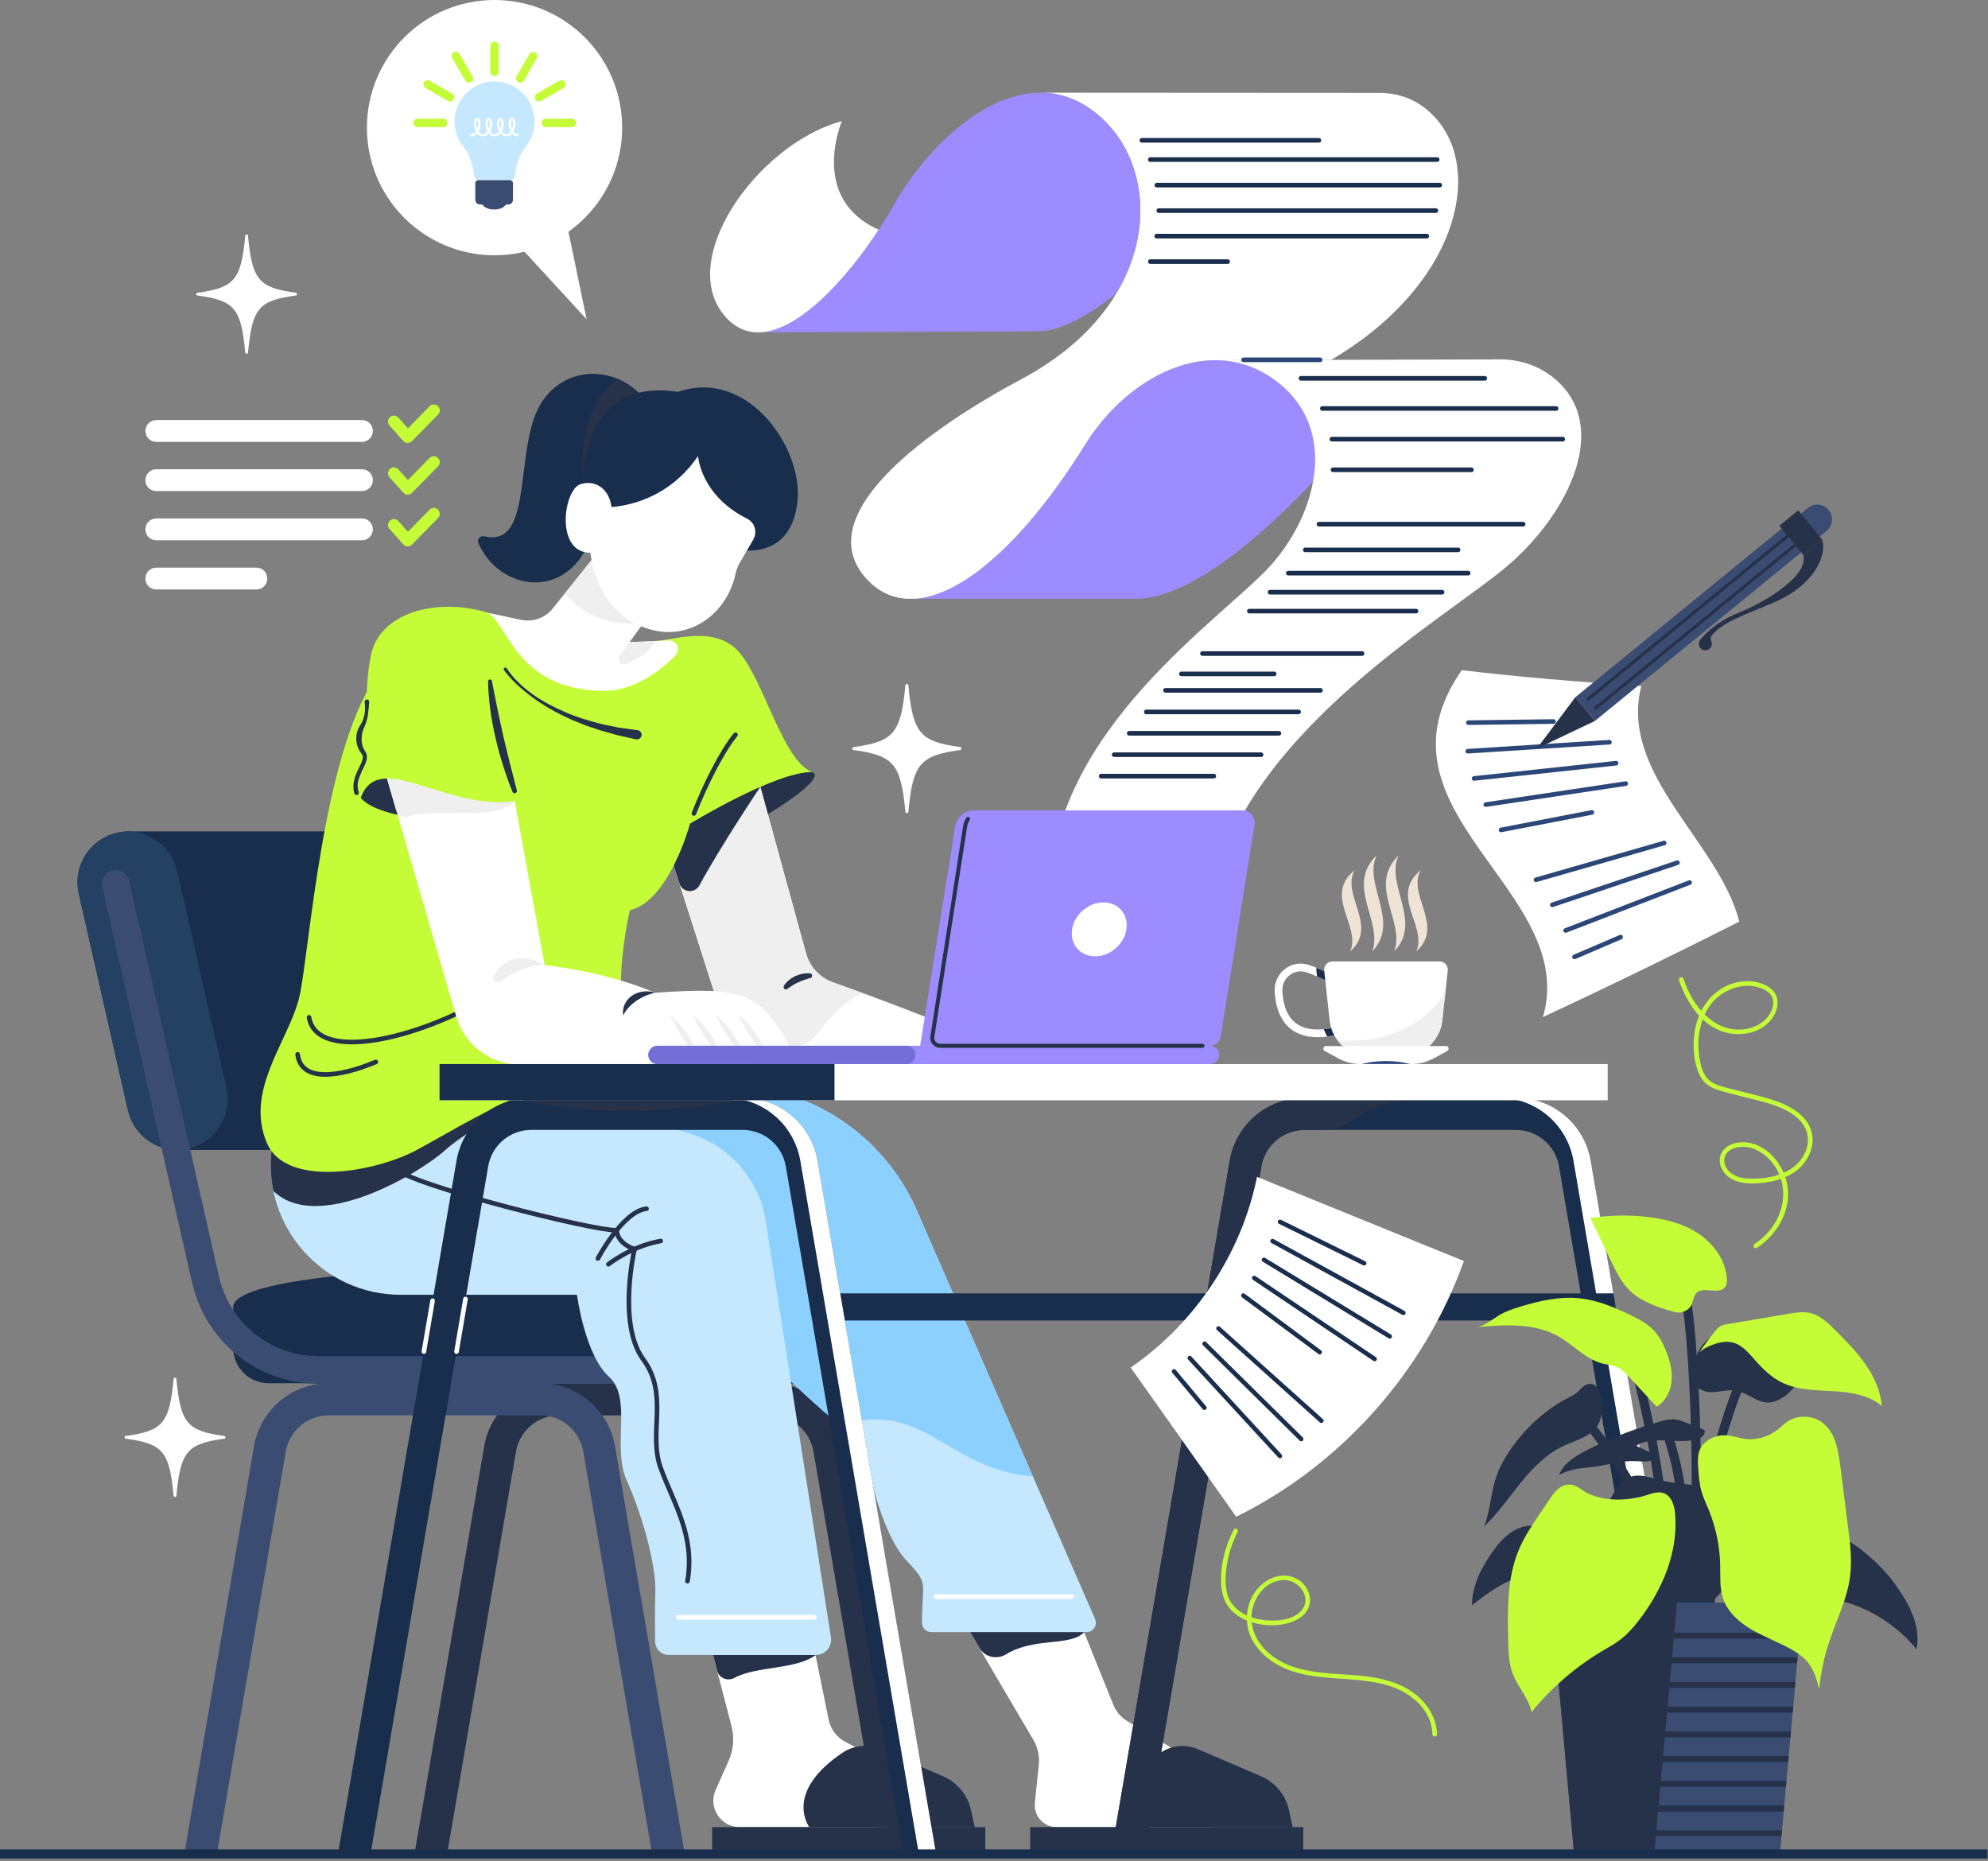 <svg width="454" height="425" viewBox="0 0 454 425" fill="none" xmlns="http://www.w3.org/2000/svg">
<rect x="0" y="0" width="454" height="425" fill="#808080" stroke="none"/>
<g clip-path="url(#clip0_203_1564)">
<path d="M259.468 136.715H209.069C219.922 135.912 234.02 123.68 247.937 101.329C254.754 90.386 266.33 82.111 277.794 82.257C282.316 82.303 286.827 83.659 291.01 86.689C299.263 92.647 301.411 101.352 299.851 109.967C283.492 127.377 269.146 136.726 259.468 136.726V136.715Z" fill="#9C8CFF"/>
<path d="M277.794 82.246C266.331 82.111 254.765 90.386 247.937 101.329C234.02 123.68 219.922 135.901 209.069 136.715H206.955C203.247 136.466 199.991 134.748 197.323 131.526C185.328 116.999 212.348 97.723 233.319 86.542C243.539 81.093 250.571 74.265 254.901 67.063C263.798 52.276 261.345 36.007 251.747 27.099C247.236 22.916 242.454 21.163 237.649 21.163L314.57 21.209H314.932C319.816 21.209 324.327 22.961 328.001 27.121C338.741 39.297 332.783 65.243 303.989 82.178L277.805 82.257L277.794 82.246Z" fill="white"/>
<path d="M254.901 67.052C248.299 72.263 241.708 75.881 236.586 75.655L173.186 75.892C182.287 75.847 193.264 63.728 200.669 52.457C201.969 50.489 203.156 48.545 204.208 46.691C211.115 34.492 224.331 21.186 237.592 21.163H237.638C242.442 21.163 247.225 22.916 251.735 27.099C261.334 36.007 263.787 52.287 254.89 67.052H254.901Z" fill="#9C8CFF"/>
<path d="M192.258 27.687C192.258 27.687 184.638 45.3 200.658 52.457C193.253 63.739 182.275 75.859 173.175 75.892H172.948C170.54 75.847 168.268 74.954 166.256 72.953C153.549 60.269 172.768 32.876 192.258 27.675V27.687Z" fill="white"/>
<path d="M340.945 82.054H343.139C347.514 82.212 351.572 83.591 355.009 86.452C367.773 97.101 358.582 116.524 345.083 128.496C331.596 140.48 284.894 166.177 276.663 204.163L239.661 204.931C239.537 166.776 279.738 140.943 290.365 128.914C295.068 123.59 298.63 116.806 299.862 109.967C301.411 101.352 299.263 92.658 291.021 86.689C286.838 83.671 282.327 82.303 277.805 82.257L303.988 82.167L340.81 82.065H340.957L340.945 82.054Z" fill="white"/>
<path d="M301.467 82.167H283.989" stroke="#2B4778" stroke-width="1.051" stroke-linecap="round" stroke-linejoin="round"/>
<path d="M301.987 93.269H355.371" stroke="#192E4C" stroke-width="1.051" stroke-linecap="round" stroke-linejoin="round"/>
<path d="M304.169 100.278H356.886" stroke="#192E4C" stroke-width="1.051" stroke-linecap="round" stroke-linejoin="round"/>
<path d="M304.429 107.276H336.039" stroke="#192E4C" stroke-width="1.051" stroke-linecap="round" stroke-linejoin="round"/>
<path d="M301.207 119.689H347.842" stroke="#192E4C" stroke-width="1.051" stroke-linecap="round" stroke-linejoin="round"/>
<path d="M298.087 125.557H332.986" stroke="#192E4C" stroke-width="1.051" stroke-linecap="round" stroke-linejoin="round"/>
<path d="M294.209 130.87H335.282" stroke="#192E4C" stroke-width="1.051" stroke-linecap="round" stroke-linejoin="round"/>
<path d="M290.049 135.223H329.335" stroke="#192E4C" stroke-width="1.051" stroke-linecap="round" stroke-linejoin="round"/>
<path d="M285.312 139.541H323.377" stroke="#192E4C" stroke-width="1.051" stroke-linecap="round" stroke-linejoin="round"/>
<path d="M274.606 149.23H311.054" stroke="#192E4C" stroke-width="1.051" stroke-linecap="round" stroke-linejoin="round"/>
<path d="M269.801 153.877H290.987" stroke="#192E4C" stroke-width="1.051" stroke-linecap="round" stroke-linejoin="round"/>
<path d="M266.161 157.641H301.547" stroke="#192E4C" stroke-width="1.051" stroke-linecap="round" stroke-linejoin="round"/>
<path d="M261.774 162.559H296.561" stroke="#192E4C" stroke-width="1.051" stroke-linecap="round" stroke-linejoin="round"/>
<path d="M257.874 167.443H292.061" stroke="#192E4C" stroke-width="1.051" stroke-linecap="round" stroke-linejoin="round"/>
<path d="M254.437 172.327H287.991" stroke="#192E4C" stroke-width="1.051" stroke-linecap="round" stroke-linejoin="round"/>
<path d="M251.475 177.222H277.206" stroke="#192E4C" stroke-width="1.051" stroke-linecap="round" stroke-linejoin="round"/>
<path d="M297.103 86.384H339.08" stroke="#192E4C" stroke-width="1.051" stroke-linecap="round" stroke-linejoin="round"/>
<path d="M260.768 32.039H301.207" stroke="#192E4C" stroke-width="1.051" stroke-linecap="round" stroke-linejoin="round"/>
<path d="M262.701 36.437H328.204" stroke="#192E4C" stroke-width="1.051" stroke-linecap="round" stroke-linejoin="round"/>
<path d="M264.182 42.27H328.792" stroke="#192E4C" stroke-width="1.051" stroke-linecap="round" stroke-linejoin="round"/>
<path d="M264.635 48.093H327.91" stroke="#192E4C" stroke-width="1.051" stroke-linecap="round" stroke-linejoin="round"/>
<path d="M264.16 53.915H325.83" stroke="#192E4C" stroke-width="1.051" stroke-linecap="round" stroke-linejoin="round"/>
<path d="M262.701 59.737H280.36" stroke="#192E4C" stroke-width="1.051" stroke-linecap="round" stroke-linejoin="round"/>
<path d="M161.259 315.983H137.642C123.646 315.983 111.719 306.453 108.621 292.808L88.136 202.569C87.752 200.873 88.814 199.188 90.51 198.804C92.206 198.419 93.89 199.482 94.275 201.178L114.76 291.417C117.202 302.18 126.608 309.686 137.642 309.686H161.259C163 309.686 164.402 311.1 164.402 312.829C164.402 314.559 162.988 315.972 161.259 315.972V315.983Z" fill="#3B4C73"/>
<path d="M29.224 253.522L17.998 204.061C16.347 196.78 21.876 189.85 29.349 189.85H91.709C97.146 189.85 101.849 193.615 103.059 198.906L114.285 248.366C115.936 255.647 110.408 262.577 102.935 262.577H40.575C35.137 262.577 30.434 258.812 29.224 253.522Z" fill="#192E4C"/>
<path d="M51.711 248.378L40.484 198.917C39.286 193.66 34.639 189.918 29.247 189.861C21.831 189.918 16.336 196.814 17.987 204.072L29.213 253.533C30.411 258.79 35.058 262.532 40.45 262.588C47.867 262.532 53.361 255.636 51.711 248.378Z" fill="#244063"/>
<path d="M193.027 330.251C191.602 321.907 184.412 315.848 175.945 315.848H127.66C119.192 315.848 112.013 321.907 110.577 330.251L94.659 423.339H102.11L117.824 331.483C118.649 326.678 122.787 323.185 127.66 323.185H175.945C180.817 323.185 184.955 326.678 185.78 331.483L201.495 423.339H208.945L193.027 330.251Z" fill="#26314A"/>
<path d="M177.957 315.848H61.343C56.877 315.848 53.248 312.219 53.248 307.753V298.426C53.248 286.42 186.052 286.42 186.052 298.426V307.753C186.052 312.219 182.423 315.848 177.957 315.848Z" fill="#192E4C"/>
<path d="M184.876 315.983H72.874C58.878 315.983 46.951 306.453 43.853 292.808L23.368 202.569C22.983 200.873 24.046 199.188 25.742 198.804C27.438 198.419 29.122 199.482 29.507 201.178L49.992 291.417C52.434 302.18 61.84 309.686 72.874 309.686H184.876C186.617 309.686 188.018 311.1 188.018 312.829C188.018 314.559 186.605 315.972 184.876 315.972V315.983Z" fill="#3B4C73"/>
<path d="M140.457 330.251C139.033 321.907 131.842 315.848 123.375 315.848H75.09C66.622 315.848 59.443 321.907 58.008 330.251L42.09 423.339H49.54L65.254 331.483C66.079 326.678 70.217 323.185 75.09 323.185H123.375C128.247 323.185 132.385 326.678 133.21 331.483L148.925 423.339H156.375L140.457 330.251Z" fill="#3B4C73"/>
<path d="M246.207 369.311L254.268 389.31C254.878 390.813 255.952 392.091 257.343 392.939L277.161 404.967V417.211H241.335C238.35 417.211 236.021 414.634 236.326 411.66L237.231 402.989C237.434 400.999 237.005 398.998 235.987 397.28L219.538 369.322H246.185L246.207 369.311Z" fill="white"/>
<path d="M247.575 372.713L246.207 369.322H219.561L223.676 376.309C224.919 378.434 227.655 379.022 229.758 377.744C236.36 373.742 244.24 376.06 247.586 372.713H247.575Z" fill="#26314A"/>
<path d="M185.43 373.957L189.228 392.611C189.681 394.849 191.128 396.771 193.163 397.811L203.032 402.91V417.2H168.924C164.56 417.2 161.655 412.712 163.43 408.732L166.392 402.085C167.511 399.586 167.737 396.782 167.047 394.126L161.813 373.957H185.418H185.43Z" fill="white"/>
<path d="M186.312 377.891C181.778 381.294 172.87 380.367 167.726 383.126C166.154 383.973 164.21 383.205 163.769 381.475L162.842 377.891H186.312Z" fill="#26314A"/>
<path d="M148.19 92.421C141.113 82.088 126.054 82.981 121.826 95.869C118.062 107.333 120.854 124.878 110.589 122.459C109.65 122.244 108.87 123.149 109.255 124.031C113.879 134.601 128.734 137.382 134.624 123.737C140.921 109.153 148.202 92.421 148.202 92.421H148.19Z" fill="#192E4C"/>
<path d="M148.19 92.421C146.28 89.629 143.77 87.661 141.068 86.519C133.075 91.946 132.453 104.393 133.165 111.538L139.236 113.042C144.007 102.03 148.19 92.421 148.19 92.421Z" fill="#26314A"/>
<path d="M133.165 116.818C132.159 106.779 133.776 86.237 154.838 89.481C170.722 83.965 183.372 102.257 182.129 114.353C180.648 128.813 167.771 125.376 167.771 125.376L133.165 116.818Z" fill="#192E4C"/>
<path d="M185.43 176.284C189.183 177.584 175.097 186.47 171.253 188.086L169.195 177.934C169.195 177.934 178.194 173.774 185.43 176.284Z" fill="#26314A"/>
<path d="M172.485 175.481L184.084 217.718C184.921 220.77 187.205 223.223 190.189 224.286C198.103 227.101 214.405 233.07 227.712 239.085H167.115L149.581 184.333L172.485 175.481Z" fill="white"/>
<path d="M196.848 226.694C194.282 225.756 191.998 224.93 190.189 224.286C187.205 223.223 184.921 220.77 184.084 217.718L172.485 175.481L149.581 184.333L167.115 239.085H180.489C183.033 239.085 185.464 237.886 186.911 235.795C189.567 231.951 193.095 228.695 196.848 226.705V226.694Z" fill="#EFEFEF"/>
<path d="M149.581 184.322L155.154 201.732C155.832 203.835 158.681 204.095 159.733 202.15C164.718 192.948 173.638 179.664 173.638 179.664L166.335 177.844L149.581 184.31V184.322Z" fill="#26314A"/>
<path d="M133.55 235.58L179.732 249.87C193.004 253.974 203.824 263.662 209.386 276.392L250.085 369.684C250.707 371.097 249.667 372.679 248.129 372.679H212.687C211.511 372.679 210.561 371.73 210.55 370.554C210.55 369.571 210.573 368.169 210.675 366.179C210.968 360.865 211.262 360.865 206.842 356.14C202.422 351.414 198.872 339.318 198.284 333.71C197.696 328.103 180.286 318.199 171.129 304.113C161.983 290.026 164.345 284.125 164.345 284.125H85.841V237.197L133.561 235.557L133.55 235.58Z" fill="#C5E8FF"/>
<path d="M209.375 276.392C203.824 263.662 192.993 253.974 179.721 249.87L133.539 235.58L85.819 237.219V271.09C91.935 275.137 98.718 279.58 105.807 284.148H164.323C164.323 284.148 161.96 290.049 171.106 304.135C175.696 311.201 182.366 317.216 187.951 322.167C190.212 324.168 193.265 324.948 196.238 324.44C211.67 321.794 218.012 335.79 235.852 337.124L209.363 276.403L209.375 276.392Z" fill="#8BD0FF"/>
<path d="M64.09 242.725L61.987 262.882C60.167 280.406 73.903 295.656 91.517 295.656H131.764C131.764 295.656 133.539 309.325 139.044 314.344C144.55 319.364 139.632 330.285 143.171 338.153C146.709 346.022 149.864 357.429 149.66 363.534C149.536 367.287 149.57 371.866 149.615 374.828C149.637 376.535 151.028 377.891 152.735 377.891H186.312C188.46 377.891 190.088 375.981 189.76 373.855L174.871 278.789C173.412 269.473 166.799 261.786 157.811 258.937L100.29 240.747L64.09 242.725Z" fill="#C5E8FF"/>
<path d="M101.714 262.588C108.407 256.608 127.411 246.738 136.546 244.251L86.362 237.208L85.83 237.231V241.549L64.09 242.736L61.987 262.894C61.659 266.003 61.84 269.044 62.428 271.938C72.433 281.694 95.394 268.241 101.703 262.6L101.714 262.588Z" fill="#26314A"/>
<path d="M297.624 417.211H235.252V423.35H297.624V417.211Z" fill="#26314A"/>
<path d="M273.6 399.428L287.969 405.589C291.214 406.98 293.599 409.851 294.357 413.311L295.216 417.222H257.445C257.445 417.222 251.374 409.32 265.132 400.151C267.642 398.478 270.842 398.252 273.611 399.439L273.6 399.428Z" fill="#26314A"/>
<path d="M225.01 417.211H162.638V423.35H225.01V417.211Z" fill="#26314A"/>
<path d="M200.986 399.428L215.355 405.589C218.6 406.98 220.985 409.851 221.743 413.311L222.602 417.222H184.831C184.831 417.222 178.76 409.32 192.518 400.151C195.028 398.478 198.228 398.252 200.997 399.439L200.986 399.428Z" fill="#26314A"/>
<path d="M149.581 146.37C153.447 146.325 163.294 142.469 168.901 149.049C174.509 155.629 178.782 173.627 185.43 176.284C176.872 176.284 157.585 188.086 157.585 188.086C157.585 188.086 152.825 205.791 143.826 207.859C141.023 220.544 140.582 236.484 145.601 243.426C127.603 242.985 105.569 256.947 95.53 262.408C85.491 267.868 65.368 271.147 60.992 261.096C55.667 248.852 66.215 237.378 68.431 227.338C70.647 217.299 73.598 172.892 85.547 155.041C97.497 137.19 111.516 139.937 111.516 139.937C111.516 139.937 134.839 149.366 149.592 146.37H149.581Z" fill="#C4FC37"/>
<path d="M70.579 232.302C72.151 241.741 91.438 238.203 107.367 229.939" stroke="#26314A" stroke-width="1.051" stroke-linecap="round" stroke-linejoin="round"/>
<path d="M82.382 182.185C84.36 184.593 90.058 186.368 96.853 186.956V174.565C96.853 174.565 89.38 173.582 86.033 175.741C82.687 177.9 82.382 182.185 82.382 182.185Z" fill="#26314A"/>
<path d="M115.755 152.633C116.467 153.786 117.417 154.883 118.434 155.855C119.441 156.861 120.56 157.732 121.702 158.568C124.008 160.23 126.552 161.519 129.152 162.638C131.741 163.791 134.477 164.583 137.212 165.284C138.58 165.623 139.982 165.871 141.362 166.154L145.556 166.731H145.612C146.189 166.821 146.596 167.352 146.517 167.929C146.438 168.506 145.906 168.913 145.33 168.833C145.296 168.833 145.273 168.833 145.239 168.822L141 167.873C139.609 167.454 138.207 167.115 136.817 166.685C135.449 166.199 134.058 165.815 132.724 165.227L130.712 164.424L128.745 163.509C126.145 162.254 123.657 160.773 121.329 159.054C119.045 157.291 116.852 155.425 115.099 153.017C114.975 152.848 115.02 152.622 115.178 152.497C115.348 152.373 115.574 152.418 115.698 152.576C115.698 152.576 115.698 152.588 115.71 152.599L115.732 152.633H115.755Z" fill="#26314A"/>
<path d="M158.467 185.746C161.033 179.234 164.809 171.626 167.963 167.782" stroke="#26314A" stroke-width="1.051" stroke-linecap="round" stroke-linejoin="round"/>
<path d="M117.553 182.92L124.381 220.374C124.381 220.374 137.914 221.708 149.581 226.683C169.682 225.326 173.22 226.366 180.489 239.085L169.207 243.109H118.853C112.058 243.109 106.089 238.621 104.19 232.098L87.718 175.47L117.564 182.92H117.553Z" fill="white"/>
<path d="M93.269 186.447C99.679 184.209 113.155 187.793 117.553 182.92L87.707 175.47L90.454 184.932C90.804 186.131 92.082 186.854 93.269 186.447Z" fill="#EFEFEF"/>
<path d="M111.504 139.937C99.701 136.297 86.497 139.881 84.654 149.874C82.811 159.868 84.654 163.305 83.331 164.628C82.009 165.951 82.156 170.823 83.331 172.451C84.507 174.079 79.386 178.646 82.393 182.185C86.429 170.823 102.076 185.283 117.564 182.92L111.515 153.56V139.937H111.504Z" fill="#C4FC37"/>
<path d="M112.341 155.482C112.759 157.585 113.132 159.687 113.585 161.779C114.014 163.87 114.466 165.951 114.93 168.031C115.405 170.111 115.925 172.18 116.434 174.26L118.039 180.478C118.107 180.761 117.937 181.043 117.666 181.122C117.406 181.19 117.146 181.055 117.044 180.817C116.219 178.816 115.507 176.781 114.862 174.712C114.195 172.655 113.641 170.563 113.155 168.449C112.658 166.335 112.262 164.21 111.968 162.062C111.697 159.914 111.482 157.754 111.459 155.584C111.459 155.335 111.651 155.143 111.9 155.143C112.115 155.143 112.296 155.29 112.341 155.505V155.482Z" fill="#26314A"/>
<path d="M84.304 160.287C84.18 162.118 84.067 164.04 83.286 165.826C82.879 166.674 82.676 167.386 82.608 168.212C82.529 169.014 82.619 169.828 82.891 170.597C83.038 170.993 83.219 171.321 83.467 171.705C83.829 172.214 83.829 172.858 83.75 173.367C83.535 174.396 83.072 175.187 82.698 176.001C82.314 176.804 81.964 177.606 81.783 178.432C81.602 179.257 81.647 180.082 81.918 180.851C82.02 181.122 81.873 181.428 81.602 181.518C81.331 181.608 81.025 181.473 80.935 181.201C80.935 181.201 80.935 181.201 80.935 181.19C80.63 180.229 80.641 179.178 80.856 178.24C81.059 177.29 81.455 176.419 81.851 175.594C82.246 174.78 82.687 173.966 82.834 173.209C82.891 172.836 82.868 172.508 82.665 172.259C82.416 171.897 82.099 171.468 81.896 171.015C81.466 170.111 81.274 169.082 81.376 168.087C81.421 167.59 81.545 167.104 81.726 166.629C81.896 166.177 82.201 165.691 82.405 165.363C83.32 163.904 83.501 162.073 83.275 160.309C83.241 160.015 83.445 159.755 83.727 159.721C84.01 159.687 84.281 159.891 84.315 160.174C84.315 160.208 84.315 160.253 84.315 160.287H84.304Z" fill="#26314A"/>
<path d="M67.968 240.747C68.759 247.168 77.351 246.015 85.83 242.488" stroke="#26314A" stroke-width="1.051" stroke-linecap="round" stroke-linejoin="round"/>
<path d="M135.698 127.139L126.247 138.931C124.506 141.113 121.679 142.119 118.955 141.531C116.795 141.068 114.105 140.491 111.493 139.937C116.581 143.747 118.062 156.511 136.286 157.743C144.369 158.286 150.711 153.255 154.239 149.682C155.527 148.371 154.566 146.155 152.724 146.245L143.759 146.63L147.795 141.124L135.698 127.151V127.139Z" fill="white"/>
<path d="M143.77 146.619L141.486 149.739C140.774 150.722 141.757 152.056 142.888 151.638C145.262 150.756 148.224 149.151 149.581 146.37L143.77 146.619Z" fill="#EFEFEF"/>
<path d="M144.866 142.266C144.866 142.266 135.641 143.464 128.971 135.539L135.698 127.139L144.866 142.255V142.266Z" fill="#EFEFEF"/>
<path d="M179.009 225.111C179.336 224.569 179.732 224.173 180.184 223.8C180.625 223.427 181.134 223.133 181.643 222.873C182.174 222.647 182.717 222.443 183.282 222.353C183.847 222.24 184.424 222.217 184.989 222.262C185.283 222.285 185.498 222.545 185.475 222.839C185.453 223.054 185.306 223.235 185.113 223.302H185.079C184.593 223.472 184.119 223.585 183.655 223.755C183.191 223.902 182.739 224.083 182.31 224.297C181.857 224.478 181.45 224.727 181.032 224.976C180.625 225.224 180.207 225.518 179.845 225.778L179.777 225.824C179.54 225.993 179.212 225.948 179.042 225.71C178.918 225.53 178.907 225.304 179.02 225.123L179.009 225.111Z" fill="#26314A"/>
<path d="M124.381 220.374C121.51 220.092 117.168 221.867 114.252 224.094C113.392 224.75 112.217 223.755 112.737 222.794C114.896 218.803 119.396 217.458 124.381 220.374Z" fill="#EFEFEF"/>
<path d="M149.581 226.683C146.178 227.452 143.385 229.611 142.323 231.872C141.746 228.039 145.805 225.417 149.581 226.683Z" fill="#26314A"/>
<path d="M137.868 115.834C137.868 115.834 150.949 116.524 159.416 104.133C159.416 104.133 159.914 113.076 170.642 118.457C172.395 119.328 173.005 121.532 172.022 123.217L169.003 128.394C168.528 129.208 168.167 130.079 167.974 131.006C166.007 140.457 156.466 147.579 145.952 142.797C134.251 137.484 134.635 123.318 134.635 123.318L137.88 115.845L137.868 115.834Z" fill="white"/>
<path d="M139.632 117.553C140.13 113.076 136.975 109.187 132.555 110.566C128.496 111.832 126.541 127.637 136.037 126.111L139.632 117.553Z" fill="white"/>
<path d="M154.928 369.311H185.95" stroke="white" stroke-width="1.051" stroke-linecap="round" stroke-linejoin="round"/>
<path d="M213.75 364.585H244.771" stroke="white" stroke-width="1.051" stroke-linecap="round" stroke-linejoin="round"/>
<path d="M136.546 287.358C136.546 287.358 142.187 276.584 147.647 275.997" stroke="#26314A" stroke-width="1.051" stroke-linecap="round" stroke-linejoin="round"/>
<path d="M138.942 288.681C138.942 288.681 144.109 284.555 150.892 283.368" stroke="#26314A" stroke-width="1.051" stroke-linecap="round" stroke-linejoin="round"/>
<path d="M89.753 266.602C94.038 270.728 135.652 281.084 140.819 280.926C141.056 284.114 144.912 285.222 144.912 285.222C144.912 285.222 140.932 302.27 146.901 310.41C152.87 318.55 147.953 327.198 150.903 335.27C153.854 343.342 158.772 350.612 156.997 361.046" stroke="#26314A" stroke-width="1.051" stroke-linecap="round" stroke-linejoin="round"/>
<path d="M168.732 231.872C168.732 231.872 171.162 237.332 175.153 241.606C174.045 236.439 169.625 232.381 168.732 231.872Z" fill="#EFEFEF"/>
<path d="M163.498 231.872C163.498 231.872 165.928 237.332 169.919 241.606C168.811 236.439 164.391 232.381 163.498 231.872Z" fill="#EFEFEF"/>
<path d="M158.252 231.872C158.252 231.872 160.682 237.332 164.673 241.606C163.565 236.439 159.145 232.381 158.252 231.872Z" fill="#EFEFEF"/>
<path d="M153.018 231.872C153.018 231.872 155.448 237.332 159.439 241.606C158.331 236.439 153.911 232.381 153.018 231.872Z" fill="#EFEFEF"/>
<path d="M219.266 171.264C210.132 172.519 208.47 174.373 207.441 185.362C207.407 185.769 206.797 185.769 206.763 185.362C205.734 174.373 204.072 172.519 194.937 171.264C194.542 171.208 194.542 170.642 194.937 170.586C204.072 169.331 205.734 167.477 206.763 156.488C206.797 156.081 207.407 156.081 207.441 156.488C208.47 167.477 210.132 169.331 219.266 170.586C219.662 170.642 219.662 171.208 219.266 171.264Z" fill="white"/>
<path d="M51.202 328.51C42.768 329.663 41.23 331.381 40.281 341.522C40.247 341.906 39.693 341.906 39.648 341.522C38.698 331.37 37.16 329.663 28.727 328.51C28.365 328.464 28.365 327.933 28.727 327.888C37.16 326.735 38.698 325.016 39.648 314.875C39.681 314.491 40.236 314.491 40.281 314.875C41.23 325.028 42.768 326.735 51.202 327.888C51.563 327.933 51.563 328.464 51.202 328.51Z" fill="white"/>
<path d="M67.561 67.47C59.127 68.623 57.589 70.342 56.64 80.483C56.606 80.867 56.052 80.867 56.007 80.483C55.057 70.33 53.519 68.623 45.086 67.47C44.724 67.425 44.724 66.894 45.086 66.848C53.519 65.695 55.057 63.977 56.007 53.836C56.04 53.452 56.594 53.452 56.64 53.836C57.589 63.988 59.127 65.695 67.561 66.848C67.922 66.894 67.922 67.425 67.561 67.47Z" fill="white"/>
<path d="M261.209 423.339L288.071 266.308C288.896 261.503 293.034 258.01 297.906 258.01H346.191C351.064 258.01 355.202 261.503 356.027 266.308L382.888 423.339H390.338L363.274 265.064C361.849 256.721 354.659 250.661 346.191 250.661H297.906C289.439 250.661 282.26 256.721 280.824 265.064L253.759 423.339H261.209Z" fill="#192E4C"/>
<path d="M280.824 265.076L253.759 423.35H261.209L288.071 266.319C288.896 261.514 293.034 258.021 297.906 258.021H301.908C304.689 258.021 307.369 257.06 309.562 255.342C313.078 252.595 319.058 250.673 328.951 250.673H297.906C289.439 250.673 282.26 256.732 280.824 265.076Z" fill="#26314A"/>
<path d="M363.273 265.064C361.849 256.721 354.659 250.661 346.191 250.661H342.257C350.725 250.661 357.903 256.721 359.339 265.064L386.404 423.339H390.338L363.273 265.064Z" fill="white"/>
<path d="M369.48 301.524H189.104V295.329H368.485L369.48 301.524Z" fill="#192E4C"/>
<path d="M84.632 423.339L111.493 266.308C112.318 261.503 116.456 258.01 121.329 258.01H169.614C174.486 258.01 178.624 261.503 179.449 266.308L206.311 423.339H213.761L186.696 265.064C185.271 256.721 178.081 250.661 169.614 250.661H121.329C112.861 250.661 105.682 256.721 104.246 265.064L77.181 423.339H84.632Z" fill="#192E4C"/>
<path d="M369.48 301.524C369.48 301.524 362.606 304.78 363.567 310.353L362.052 301.524H369.48Z" fill="#26314A"/>
<path d="M186.707 265.064C185.283 256.721 178.093 250.661 169.625 250.661H165.691C174.158 250.661 181.337 256.721 182.773 265.064L209.838 423.339H213.772L186.707 265.064Z" fill="white"/>
<path d="M367.151 242.974H100.369V251.238H367.151V242.974Z" fill="white"/>
<path d="M190.574 242.974H100.369V251.238H190.574V242.974Z" fill="#192E4C"/>
<path d="M119.226 251.227H167.624C167.624 251.227 144.312 256.857 119.226 251.227Z" fill="#26314A"/>
<path d="M276.336 238.791H150.146C148.991 238.791 148.054 239.725 148.054 240.877C148.054 242.029 148.991 242.962 150.146 242.962H276.336C277.491 242.962 278.427 242.029 278.427 240.877C278.427 239.725 277.491 238.791 276.336 238.791Z" fill="#9C8CFF"/>
<path d="M206.966 238.791H150.146C148.991 238.791 148.054 239.725 148.054 240.877C148.054 242.029 148.991 242.962 150.146 242.962H206.966C208.121 242.962 209.058 242.029 209.058 240.877C209.058 239.725 208.121 238.791 206.966 238.791Z" fill="#756ED6"/>
<path d="M276.268 238.791H210.132L218.147 188.686C218.486 186.594 220.295 185.045 222.409 185.045H283.729C285.459 185.045 286.77 186.583 286.499 188.29L278.766 236.654C278.574 237.886 277.511 238.791 276.256 238.791H276.268Z" fill="#9C8CFF"/>
<path d="M221.064 186.99C220.736 187.487 220.51 188.064 220.408 188.686L212.924 236.711C212.755 237.807 213.603 238.802 214.71 238.802H274.606" stroke="#26314A" stroke-width="0.916" stroke-linecap="round" stroke-linejoin="round"/>
<path d="M254.82 216.507C257.584 214.073 258.133 210.177 256.045 207.806C253.957 205.435 250.023 205.487 247.258 207.921C244.494 210.356 243.945 214.252 246.033 216.623C248.122 218.994 252.055 218.942 254.82 216.507Z" fill="white"/>
<path d="M98.786 297.013L96.807 308.612" stroke="white" stroke-width="1.051" stroke-linecap="round" stroke-linejoin="round"/>
<path d="M106.304 296.617L104.258 308.612" stroke="white" stroke-width="1.051" stroke-linecap="round" stroke-linejoin="round"/>
<path d="M300.959 236.835C302.474 236.835 304.147 236.609 305.967 236.157L305.549 234.45C301.309 235.501 298.087 235.241 295.973 233.658C294.062 232.234 293.011 229.735 292.853 226.231C292.785 224.84 293.384 223.551 294.492 222.692C295.566 221.855 296.923 221.595 298.212 221.98C299.636 222.409 301.196 223.099 303.446 224.286L304.271 222.726C301.908 221.482 300.247 220.747 298.72 220.284C296.878 219.73 294.933 220.092 293.407 221.29C291.869 222.488 291.01 224.365 291.1 226.31C291.281 230.312 292.604 233.342 294.922 235.071C296.504 236.247 298.528 236.835 300.959 236.835Z" fill="white"/>
<path d="M302.327 235.003C303.333 234.913 304.396 234.732 305.549 234.449L305.967 236.157C304.961 236.405 304.011 236.575 303.095 236.688C302.779 236.157 302.519 235.591 302.315 235.003H302.327Z" fill="#192E4C"/>
<path d="M303.446 224.275C302.429 223.732 301.558 223.302 300.767 222.952L300.62 221.607C300.597 221.392 300.62 221.188 300.665 220.985C301.694 221.414 302.858 221.968 304.271 222.715L303.446 224.275Z" fill="#192E4C"/>
<path d="M312.795 241.221H320.223C324.926 241.221 328.872 237.683 329.38 233.014L330.624 221.618C330.748 220.51 329.878 219.538 328.759 219.538H304.271C303.152 219.538 302.282 220.51 302.406 221.618L303.649 233.014C304.158 237.683 308.104 241.221 312.807 241.221H312.795Z" fill="white"/>
<path d="M330.274 224.727L329.369 233.002C328.86 237.672 324.915 241.21 320.212 241.21H312.784C309.777 241.21 307.086 239.763 305.402 237.502C319.963 238.859 329.697 230.007 330.274 224.727Z" fill="#EFEFEF"/>
<path d="M310.738 242.974H322.281C324.067 242.974 325.819 242.533 327.391 241.674L330.522 239.966C331.065 239.673 330.85 238.859 330.239 238.859H302.79C302.18 238.859 301.965 239.673 302.508 239.966L305.639 241.674C307.211 242.522 308.963 242.974 310.749 242.974H310.738Z" fill="white"/>
<path d="M316.504 242.284C318.539 242.284 320.449 242.533 322.1 242.962H310.908C312.558 242.533 314.458 242.284 316.504 242.284Z" fill="#2B4778"/>
<path d="M324.451 198.702C317.261 204.536 325.932 211.364 323.456 217.22C329.979 211.477 321.274 204.31 324.451 198.702Z" fill="#EDE4D5"/>
<path d="M319.42 195.322C312.23 202.229 320.901 210.301 318.425 217.22C324.949 210.426 316.244 201.958 319.42 195.322Z" fill="#EDE4D5"/>
<path d="M314.39 195.322C307.199 202.229 315.871 210.301 313.395 217.22C319.918 210.426 311.213 201.958 314.39 195.322Z" fill="#EDE4D5"/>
<path d="M309.359 198.702C302.169 204.536 310.84 211.364 308.364 217.22C314.887 211.477 306.182 204.31 309.359 198.702Z" fill="#EDE4D5"/>
<path d="M397.201 210.437C383.295 217.48 368.485 224.716 352.364 232.234C360.764 203.269 311.326 185.283 333.834 153.029C346.225 154.51 360.029 155.685 374.816 156.646C369.718 176.849 392.52 192.145 397.201 210.437Z" fill="white"/>
<path d="M335.338 165.012C341.726 164.944 348.204 164.854 354.772 164.752" stroke="#2B4778" stroke-width="1.051" stroke-linecap="round" stroke-linejoin="round"/>
<path d="M335.202 171.535C345.875 170.868 356.671 170.179 367.547 169.478" stroke="#2B4778" stroke-width="1.051" stroke-linecap="round" stroke-linejoin="round"/>
<path d="M336.638 177.753C347.412 176.6 358.22 175.436 369.062 174.271" stroke="#2B4778" stroke-width="1.051" stroke-linecap="round" stroke-linejoin="round"/>
<path d="M339.306 183.723C349.956 182.128 360.605 180.534 371.266 178.929" stroke="#2B4778" stroke-width="1.051" stroke-linecap="round" stroke-linejoin="round"/>
<path d="M342.8 189.511C349.707 188.177 356.615 186.843 363.522 185.509" stroke="#2B4778" stroke-width="1.051" stroke-linecap="round" stroke-linejoin="round"/>
<path d="M350.781 200.895C360.538 198.092 370.294 195.299 380.039 192.495" stroke="#2B4778" stroke-width="1.051" stroke-linecap="round" stroke-linejoin="round"/>
<path d="M354.501 206.616C364.054 203.394 373.584 200.183 383.081 196.984" stroke="#2B4778" stroke-width="1.051" stroke-linecap="round" stroke-linejoin="round"/>
<path d="M357.553 212.461C367.083 208.786 376.512 205.146 385.861 201.517" stroke="#2B4778" stroke-width="1.051" stroke-linecap="round" stroke-linejoin="round"/>
<path d="M359.565 218.498C363.104 216.983 366.62 215.479 370.102 213.976" stroke="#2B4778" stroke-width="1.051" stroke-linecap="round" stroke-linejoin="round"/>
<path d="M282.316 346.327C274.278 334.976 266.251 323.614 258.213 312.264C272.921 302.168 283.537 286.239 287.064 268.727C302.813 275.137 318.561 281.536 334.309 287.946C325.321 313.101 306.295 334.524 282.316 346.327Z" fill="white"/>
<path d="M292.31 278.992C298.72 282.147 305.13 285.301 311.54 288.455" stroke="#192E4C" stroke-width="1.017" stroke-linecap="round" stroke-linejoin="round"/>
<path d="M290.614 283.39C300.574 288.851 310.534 294.322 320.494 299.783" stroke="#192E4C" stroke-width="1.017" stroke-linecap="round" stroke-linejoin="round"/>
<path d="M288.647 287.664C298.223 293.497 307.798 299.319 317.374 305.153" stroke="#192E4C" stroke-width="1.017" stroke-linecap="round" stroke-linejoin="round"/>
<path d="M286.42 291.813C295.589 297.985 304.757 304.147 313.926 310.319" stroke="#192E4C" stroke-width="1.017" stroke-linecap="round" stroke-linejoin="round"/>
<path d="M283.944 295.826C289.755 300.133 295.577 304.452 301.388 308.759" stroke="#192E4C" stroke-width="1.017" stroke-linecap="round" stroke-linejoin="round"/>
<path d="M278.257 303.333C286.092 310.365 293.926 317.385 301.761 324.417" stroke="#192E4C" stroke-width="1.017" stroke-linecap="round" stroke-linejoin="round"/>
<path d="M275.092 306.815C282.452 314.073 289.8 321.331 297.16 328.589" stroke="#192E4C" stroke-width="1.017" stroke-linecap="round" stroke-linejoin="round"/>
<path d="M271.7 310.093C278.563 317.555 285.436 325.005 292.298 332.467" stroke="#192E4C" stroke-width="1.017" stroke-linecap="round" stroke-linejoin="round"/>
<path d="M268.117 313.146C270.423 315.916 272.741 318.674 275.047 321.444" stroke="#192E4C" stroke-width="1.017" stroke-linecap="round" stroke-linejoin="round"/>
<path d="M82.665 95.914H35.691C34.317 95.914 33.204 97.028 33.204 98.401V98.413C33.204 99.786 34.317 100.9 35.691 100.9H82.665C84.038 100.9 85.152 99.786 85.152 98.413V98.401C85.152 97.028 84.038 95.914 82.665 95.914Z" fill="white"/>
<path d="M82.665 107.152H35.691C34.317 107.152 33.204 108.265 33.204 109.639V109.65C33.204 111.024 34.317 112.137 35.691 112.137H82.665C84.038 112.137 85.152 111.024 85.152 109.65V109.639C85.152 108.265 84.038 107.152 82.665 107.152Z" fill="white"/>
<path d="M82.665 118.378H35.691C34.317 118.378 33.204 119.491 33.204 120.865V120.876C33.204 122.25 34.317 123.364 35.691 123.364H82.665C84.038 123.364 85.152 122.25 85.152 120.876V120.865C85.152 119.491 84.038 118.378 82.665 118.378Z" fill="white"/>
<path d="M58.562 129.615H35.691C34.317 129.615 33.204 130.729 33.204 132.103V132.114C33.204 133.487 34.317 134.601 35.691 134.601H58.562C59.935 134.601 61.049 133.487 61.049 132.114V132.103C61.049 130.729 59.935 129.615 58.562 129.615Z" fill="white"/>
<path d="M89.968 96.265L93.111 99.792L99.069 93.721" stroke="#C4FC37" stroke-width="2.713" stroke-linecap="round" stroke-linejoin="round"/>
<path d="M89.968 108.079L93.111 111.595L99.069 105.535" stroke="#C4FC37" stroke-width="2.713" stroke-linecap="round" stroke-linejoin="round"/>
<path d="M89.968 119.881L93.111 123.409L99.069 117.338" stroke="#C4FC37" stroke-width="2.713" stroke-linecap="round" stroke-linejoin="round"/>
<path d="M417.63 116.462C418.811 117.907 418.596 120.038 417.151 121.218L413.186 124.459L408.908 119.223L412.874 115.983C414.319 114.803 416.45 115.017 417.63 116.462Z" fill="#3B4C73"/>
<path d="M412.452 125.233L408.002 119.788L359.799 159.172L364.248 164.618L412.452 125.233Z" fill="#3B4C73"/>
<path d="M359.791 159.167L364.246 164.617L350.962 170.936L359.791 159.167Z" fill="#26314A"/>
<path d="M408.269 122.38L362.663 159.642" stroke="#26314A" stroke-width="0.712" stroke-linecap="round" stroke-linejoin="round"/>
<path d="M409.965 124.449L364.359 161.711" stroke="#26314A" stroke-width="0.712" stroke-linecap="round" stroke-linejoin="round"/>
<path d="M416.178 123.268L410.67 116.527L406.372 120.039L411.88 126.78L416.178 123.268Z" fill="#26314A"/>
<path d="M405.171 137.529C414.498 133.538 417.189 126.676 416.171 123.273L411.875 126.789C412.926 131.673 402.808 137.653 397.02 139.926C391.22 142.198 388.292 146.065 388.292 146.065C387.783 146.709 387.851 147.681 388.586 148.224C389.038 148.552 389.671 148.586 390.158 148.314C390.892 147.907 391.096 147.059 390.802 146.392C390.587 145.906 390.678 145.33 391.039 144.945C393.854 141.882 397.529 140.796 405.182 137.529H405.171Z" fill="#26314A"/>
<path d="M112.94 58.29C129.037 58.29 142.085 45.242 142.085 29.145C142.085 13.049 129.037 0 112.94 0C96.844 0 83.795 13.049 83.795 29.145C83.795 45.242 96.844 58.29 112.94 58.29Z" fill="white"/>
<path d="M128.79 47.968L133.957 72.885L117.146 54.616L128.79 47.968Z" fill="white"/>
<path d="M122.086 27.743C122.086 22.351 117.417 18.055 111.9 18.654C107.841 19.106 104.495 22.317 103.896 26.364C103.512 28.987 104.246 31.429 105.682 33.294C106.756 34.696 107.559 36.29 107.898 38.031L108.328 40.247C108.429 40.767 108.882 41.14 109.413 41.14H116.456C116.987 41.14 117.44 40.767 117.541 40.247L117.971 38.031C118.31 36.29 119.124 34.685 120.198 33.283C121.374 31.745 122.075 29.835 122.075 27.743H122.086Z" fill="#C5E8FF"/>
<path d="M112.85 47.844C114.392 47.844 115.642 47.12 115.642 46.227C115.642 45.335 114.392 44.611 112.85 44.611C111.308 44.611 110.057 45.335 110.057 46.227C110.057 47.12 111.308 47.844 112.85 47.844Z" fill="#3B4C73"/>
<path d="M109.221 41.14H116.479C116.852 41.14 117.146 41.445 117.146 41.807V45.606C117.146 46.205 116.659 46.702 116.049 46.702H109.639C109.04 46.702 108.542 46.216 108.542 45.606V41.807C108.542 41.434 108.847 41.14 109.209 41.14H109.221Z" fill="#3B4C73"/>
<path d="M118.253 30.886C117.168 30.886 116.637 29.688 116.433 28.501C116.32 27.868 116.569 27.201 116.931 27.201C117.281 27.201 117.541 27.856 117.428 28.501C117.225 29.688 116.693 30.886 115.608 30.886C114.523 30.886 113.991 29.688 113.788 28.501C113.675 27.868 113.923 27.201 114.285 27.201C114.636 27.201 114.896 27.856 114.783 28.501C114.579 29.688 114.048 30.886 112.963 30.886C111.877 30.886 111.346 29.688 111.142 28.501C111.029 27.868 111.278 27.201 111.64 27.201C111.99 27.201 112.25 27.856 112.137 28.501C111.934 29.688 111.402 30.886 110.317 30.886C109.232 30.886 108.7 29.688 108.497 28.501C108.384 27.868 108.633 27.201 108.994 27.201C109.345 27.201 109.605 27.856 109.492 28.501C109.288 29.688 108.757 30.886 107.672 30.886" stroke="white" stroke-width="0.531" stroke-linecap="round" stroke-linejoin="round"/>
<path d="M112.94 10.457V16.359" stroke="#C4FC37" stroke-width="1.933" stroke-linecap="round" stroke-linejoin="round"/>
<path d="M104.133 12.82L107.084 17.919" stroke="#C4FC37" stroke-width="1.933" stroke-linecap="round" stroke-linejoin="round"/>
<path d="M97.678 19.264L102.788 22.215" stroke="#C4FC37" stroke-width="1.933" stroke-linecap="round" stroke-linejoin="round"/>
<path d="M95.326 28.071H101.216" stroke="#C4FC37" stroke-width="1.933" stroke-linecap="round" stroke-linejoin="round"/>
<path d="M130.565 28.071H124.664" stroke="#C4FC37" stroke-width="1.933" stroke-linecap="round" stroke-linejoin="round"/>
<path d="M128.202 19.264L123.092 22.215" stroke="#C4FC37" stroke-width="1.933" stroke-linecap="round" stroke-linejoin="round"/>
<path d="M121.747 12.82L118.808 17.919" stroke="#C4FC37" stroke-width="1.933" stroke-linecap="round" stroke-linejoin="round"/>
<path d="M344.066 332.353C343.195 333.755 342.415 335.225 341.85 336.774C340.459 340.572 340.38 344.767 338.956 348.554C342.087 345.547 344.552 341.94 347.288 338.571C350.024 335.202 353.133 331.992 357.067 330.16C359.938 328.815 363.454 328.024 364.992 325.254C365.693 323.999 365.84 322.518 365.885 321.071C365.942 319.081 365.082 315.011 362.188 316.221C361.295 316.594 360.549 317.758 359.701 318.301C358.503 319.058 357.169 319.624 355.97 320.381C351.177 323.411 347.062 327.515 344.077 332.342L344.066 332.353Z" fill="#26314A"/>
<path d="M391.39 317.86C393.12 317.758 394.849 317.238 396.545 317.555C399.145 318.03 401.282 320.359 403.916 320.257C404.594 320.234 405.25 320.042 405.872 319.782C410.349 317.917 412.508 312.547 412.169 307.708C412.124 307.007 412.022 306.272 411.638 305.684C410.959 304.622 409.614 304.248 408.393 303.966C399.778 301.954 387.229 302.044 386.63 313.383C386.472 316.458 388.326 318.052 391.378 317.871L391.39 317.86Z" fill="#26314A"/>
<path d="M369.503 339.51C364.822 345.886 363.364 354.173 363.895 362.064C364.438 369.955 366.801 377.586 369.152 385.138C371.38 383.747 372.68 381.305 374.308 379.225C379.644 372.408 388.756 369.344 393.979 362.437C398.252 356.784 399.225 348.543 394.216 343.014C390.135 338.515 386.088 339.34 380.729 338.311C376.399 337.475 372.702 335.157 369.503 339.51Z" fill="#26314A"/>
<path d="M364.483 330.104C369.119 327.888 373.935 326.056 378.875 324.655C380.209 324.27 381.611 323.92 382.968 324.168C383.589 324.281 384.177 324.519 384.765 324.745C386.257 325.333 387.738 325.921 389.231 326.509C389.434 327.006 389.231 327.605 388.824 327.978C388.417 328.351 387.908 328.544 387.377 328.679C383.205 329.753 378.559 328.001 374.568 329.629C374.263 329.753 373.935 329.912 373.754 330.194C374.884 330.669 375.992 331.212 377.078 331.8C377.575 332.071 378.152 332.534 378.005 333.088C376.704 333.981 374.963 333.688 373.381 333.631C370.283 333.518 367.253 334.49 364.167 334.897C361.352 335.27 358.514 335.293 356.038 336.853C357.158 333.518 361.567 331.506 364.461 330.115L364.483 330.104Z" fill="#26314A"/>
<path d="M360.82 322.676C360.82 322.676 389.174 354.987 382.967 381.498" stroke="#26314A" stroke-width="2.103" stroke-miterlimit="10"/>
<path d="M383.861 290.207C387.784 304.769 388.032 347.853 386.63 370.079" stroke="#26314A" stroke-width="2.103" stroke-miterlimit="10"/>
<path d="M380.695 327.096C380.695 327.096 384.268 337.328 383.861 343.919" stroke="#26314A" stroke-width="2.103" stroke-miterlimit="10"/>
<path d="M396.828 335.27C396.828 335.27 390.35 357.304 390.338 370.091" stroke="#26314A" stroke-width="2.103" stroke-miterlimit="10"/>
<path d="M372.341 307.527C377.349 326.803 381.679 346.971 380.492 372.793" stroke="#26314A" stroke-width="2.103" stroke-miterlimit="10"/>
<path d="M398.207 313.881C398.207 313.881 387.444 336.649 386.63 370.882" stroke="#26314A" stroke-width="2.103" stroke-miterlimit="10"/>
<path d="M432.191 360.956C435.605 365.512 438.838 371.006 437.674 376.58C433.468 371.447 427.68 367.626 421.304 365.783C419.427 365.241 417.483 364.856 415.719 364.02C413.955 363.183 412.327 361.792 411.773 359.916C411.445 358.819 411.513 357.643 411.615 356.49C413.006 341.952 427.974 355.303 432.191 360.945V360.956Z" fill="#26314A"/>
<path d="M336.152 366.541C336.163 362.143 338.255 358.005 340.799 354.421C342.11 352.579 343.602 350.792 345.536 349.617C347.469 348.441 349.933 347.955 352.036 348.791C356.66 350.657 358.457 357.417 352.895 358.864C350.103 359.588 347.344 359.78 344.665 360.99C341.567 362.392 338.843 364.483 336.152 366.541Z" fill="#26314A"/>
<path d="M406.471 423.339H359.475L354.275 365.953H411.66L406.471 423.339Z" fill="#3B4C73"/>
<path d="M354.275 365.953L359.475 423.339H377.778L382.968 365.953H354.275Z" fill="#26314A"/>
<path d="M366.891 406.641V408.009H407.85L407.975 406.641H366.891Z" fill="#26314A"/>
<path d="M366.891 400.999V402.367H408.37L408.495 400.999H366.891Z" fill="#26314A"/>
<path d="M406.957 417.923H366.891V419.291H406.833L406.957 417.923Z" fill="#26314A"/>
<path d="M366.891 395.358V396.726H408.879L409.003 395.358H366.891Z" fill="#26314A"/>
<path d="M366.891 412.282V413.65H407.342L407.466 412.282H366.891Z" fill="#26314A"/>
<path d="M366.891 389.717V391.084H409.388L409.512 389.717H366.891Z" fill="#26314A"/>
<path d="M366.891 372.793V374.16H410.925L411.038 372.793H366.891Z" fill="#26314A"/>
<path d="M366.891 378.434V379.802H410.405L410.53 378.434H366.891Z" fill="#26314A"/>
<path d="M366.891 384.075V385.443H409.897L410.021 384.075H366.891Z" fill="#26314A"/>
<path d="M392.159 327.944C390.474 328.363 388.88 329.437 388.19 331.031C387.648 332.297 387.727 333.733 387.817 335.101C387.93 336.898 388.055 338.718 388.541 340.459C388.959 341.952 389.649 343.342 390.225 344.778C391.853 348.758 392.746 353.042 392.837 357.338C392.893 359.916 392.679 362.573 393.504 365.015C394.578 368.169 397.268 370.52 400.163 372.193C403.057 373.855 406.222 374.986 409.128 376.636C410.575 377.462 411.977 378.434 412.994 379.745C414.306 381.441 414.893 383.578 415.459 385.658C415.821 381.927 416.601 378.242 417.799 374.692C419.404 369.898 421.756 365.297 422.457 360.289C423.011 356.355 422.513 352.353 422.005 348.407C421.428 343.862 420.851 339.318 420.275 334.773C419.811 331.099 419.11 327.006 416.137 324.802C413.865 323.117 410.518 323.038 408.167 324.632C407.375 325.163 406.708 325.864 405.951 326.452C404.074 327.922 401.519 328.792 399.123 328.623C396.726 328.453 394.849 327.266 392.147 327.933L392.159 327.944Z" fill="#C4FC37"/>
<path d="M376.083 341.375C377.36 340.991 378.728 340.493 379.983 340.957C381.769 341.612 382.391 343.806 382.549 345.705C383.284 354.41 379.644 363.036 374.296 369.955C373.041 371.583 371.674 373.143 370.046 374.387C368.768 375.37 367.344 376.139 365.953 376.964C359.792 380.627 354.275 385.387 349.753 390.949C349.119 387.761 346.644 385.262 345.479 382.221C344.563 379.824 344.484 377.202 344.428 374.647C344.258 367.513 344.134 360.119 346.983 353.573C348.192 350.792 349.9 348.26 351.595 345.739C352.398 344.552 353.201 343.365 354.003 342.178C355.089 340.572 356.468 338.854 358.65 339.001C360.233 339.114 361.386 340.448 362.788 341.081C366.891 342.935 371.866 342.686 376.094 341.398L376.083 341.375Z" fill="#C4FC37"/>
<path d="M391.379 304.328C391.831 303.74 392.306 303.141 392.961 302.79C393.447 302.53 394.001 302.44 394.555 302.349C399.202 301.558 403.837 300.778 408.484 299.986C410.066 299.715 411.683 299.455 413.254 299.783C415.64 300.292 417.494 302.1 419.212 303.83C421.643 306.272 424.074 308.725 426.041 311.552C428.008 314.378 429.478 317.623 429.749 321.059C426.742 318.471 422.536 317.894 418.579 317.668C414.622 317.442 410.507 317.442 406.946 315.689C404.595 314.536 402.65 312.682 400.92 310.715C399.417 309.008 397.868 307.086 395.663 306.543C393.968 306.125 392.181 306.611 390.576 307.278C389.66 307.663 388.801 308.126 388.066 308.805C389.118 307.267 390.248 305.786 391.39 304.305L391.379 304.328Z" fill="#C4FC37"/>
<path d="M360.504 296.437C364.766 296.843 368.791 298.539 372.634 300.427C374.308 301.253 375.992 302.134 377.326 303.423C378.83 304.882 379.825 306.792 380.582 308.748C381.407 310.896 381.984 313.202 381.735 315.486C381.486 317.77 380.322 320.042 378.321 321.195C376.241 318.957 374.172 316.707 372.092 314.468C371.289 313.598 370.464 312.716 369.39 312.207C368.316 311.71 367.106 311.642 365.964 311.348C362.143 310.399 359.385 307.143 355.97 305.198C350.453 302.044 343.67 302.485 337.328 303.016C338.888 302.881 340.98 301.151 342.28 300.371C343.93 299.387 345.434 298.89 347.299 298.325C351.573 297.047 356.016 296.007 360.492 296.437H360.504Z" fill="#C4FC37"/>
<path d="M372.578 295.069C370.373 293.079 369.039 290.332 367.762 287.652C366.247 284.475 364.743 281.299 363.228 278.122C367.389 277.489 371.628 277.387 375.811 277.828C380.005 278.269 384.234 279.298 387.761 281.604C391.288 283.91 394.035 287.675 394.363 291.88C394.42 292.559 394.397 293.294 394.001 293.848C392.566 295.871 388.45 293.407 387.184 295.532C386.336 296.957 386.766 298.178 385.138 299.184C383.838 299.975 382.99 299.772 381.645 299.376C378.558 298.483 375.008 297.239 372.578 295.057V295.069Z" fill="#C4FC37"/>
<path d="M0 423.339H453.886" stroke="#192E4C" stroke-width="2.103" stroke-miterlimit="10"/>
<path d="M281.74 349.3C279.705 353.257 278.506 357.949 278.936 362.414C279.117 364.268 279.727 365.998 280.959 367.423C282.033 368.655 283.458 369.525 284.962 370.113C288.116 371.346 292.073 371.515 295.249 370.26C296.776 369.661 298.177 368.655 298.833 367.106C299.489 365.557 299.172 363.805 298.257 362.437C296.109 359.215 291.914 359.079 288.907 361.205C285.629 363.511 284.159 367.784 284.962 371.662C285.719 375.325 288.477 378.253 291.643 380.073C295.509 382.289 300.032 382.854 304.395 383.193C308.759 383.533 313.621 383.634 317.973 385.195C321.749 386.54 325.322 389.276 326.633 393.187C326.938 394.103 327.096 395.041 327.119 396.002C327.119 396.681 328.182 396.681 328.17 396.002C328.114 392.52 326.237 389.377 323.614 387.173C320.664 384.697 316.922 383.521 313.168 382.945C305.458 381.758 296.369 382.99 289.959 377.643C287.11 375.268 285.289 371.753 285.911 367.988C286.533 364.223 289.416 360.741 293.35 360.786C296.538 360.82 299.579 364.596 297.386 367.513C295.453 370.091 291.202 370.294 288.308 369.887C284.792 369.401 281.186 367.524 280.236 363.85C279.637 361.555 279.885 358.944 280.304 356.637C280.722 354.331 281.536 351.968 282.633 349.82C282.938 349.221 282.033 348.69 281.728 349.289L281.74 349.3Z" fill="#C4FC37"/>
<path d="M383.386 223.743C385.07 228.582 388.111 233.635 393.176 235.478C397.291 236.982 402.808 235.942 405.103 231.906C405.736 230.798 406.087 229.475 405.883 228.198C405.68 226.92 404.832 225.914 403.724 225.247C401.61 223.992 399.021 223.766 396.647 224.309C391.288 225.53 387.829 230.233 387.015 235.501C386.596 238.214 386.709 241.12 387.478 243.765C387.84 245.009 388.405 246.23 389.332 247.168C390.316 248.163 391.616 248.694 392.939 249.079C396.082 249.994 399.292 250.673 402.447 251.532C404.798 252.165 407.161 252.956 409.207 254.302C411.253 255.647 412.791 257.58 412.87 260.045C412.972 262.871 411.197 265.505 408.879 266.986C406.302 268.637 403.136 269.145 400.118 269.134C398.569 269.134 396.918 268.953 395.595 268.071C394.476 267.325 393.572 265.957 393.798 264.567C394.182 262.181 397.235 261.594 399.224 261.967C401.757 262.441 403.984 264.239 405.375 266.353C408.495 271.101 407.5 277.15 403.848 281.31C402.921 282.361 401.87 283.266 400.694 284.035C400.129 284.396 400.66 285.312 401.226 284.939C405.702 282.034 408.902 276.743 408.269 271.293C407.715 266.477 404.007 261.469 398.931 260.87C396.896 260.633 394.408 261.198 393.267 263.052C391.921 265.245 393.289 267.958 395.335 269.145C397.834 270.581 401.192 270.344 403.939 269.892C406.686 269.439 409.671 268.264 411.615 266.048C413.334 264.092 414.317 261.458 413.808 258.869C413.356 256.585 411.796 254.788 409.919 253.522C407.93 252.176 405.601 251.351 403.306 250.695C400.163 249.802 396.963 249.09 393.798 248.242C392.317 247.846 390.825 247.349 389.818 246.139C388.914 245.054 388.484 243.618 388.224 242.25C387.659 239.379 387.727 236.326 388.586 233.511C389.445 230.696 391.028 228.367 393.425 226.841C395.562 225.473 398.241 224.761 400.773 225.258C402.051 225.507 403.543 226.061 404.368 227.135C405.318 228.379 404.968 230.142 404.244 231.397C403.08 233.432 400.909 234.608 398.648 234.981C393.074 235.897 388.598 231.951 386.122 227.338C385.455 226.106 384.923 224.817 384.46 223.495C384.245 222.862 383.227 223.133 383.454 223.777L383.386 223.743Z" fill="#C4FC37"/>
</g>
<defs>
<clipPath id="clip0_203_1564">
<rect width="453.886" height="424.39" fill="white"/>
</clipPath>
</defs>
</svg>
